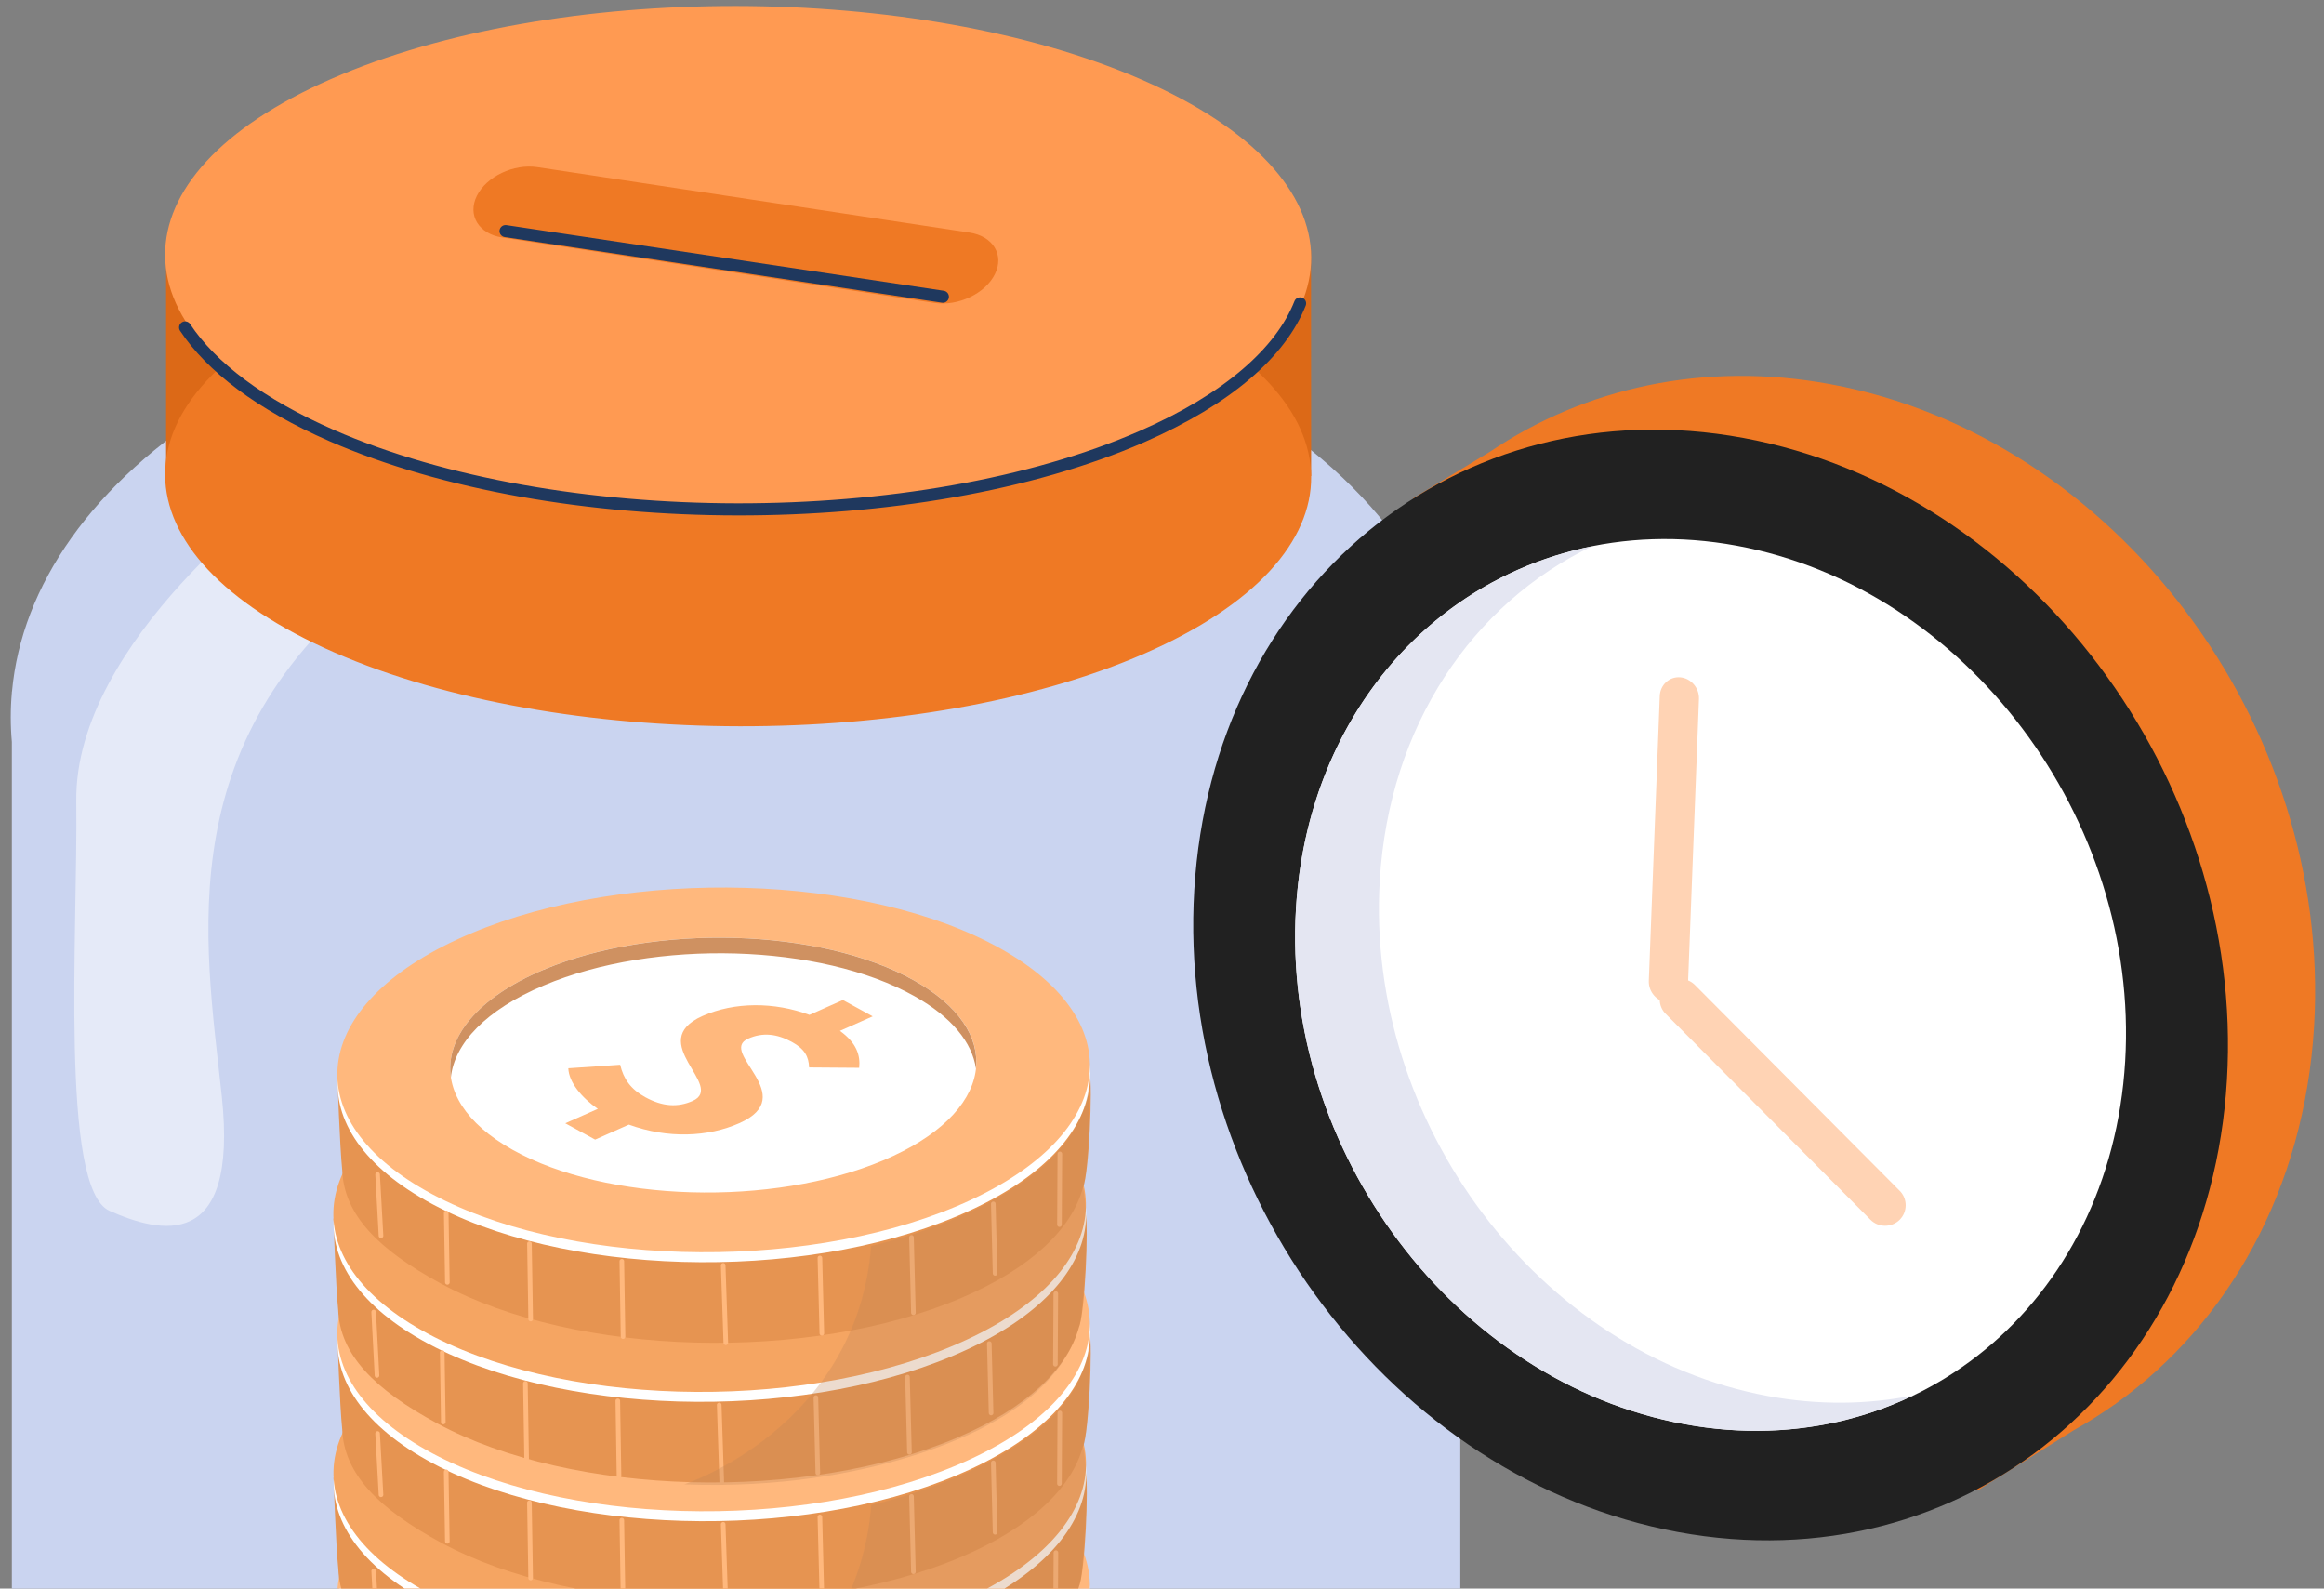 <svg width="199" height="136" viewBox="0 0 199 136" fill="none" xmlns="http://www.w3.org/2000/svg">
<rect x="0" y="0" width="199" height="136" fill="#808080" stroke="none"/>
<g id="Group">
<g id="image">
<g id="Group_2">
<path id="Vector" d="M20.248 36.391C20.127 36.676 19.815 36.862 19.513 36.818C19.179 36.763 18.987 36.451 19.08 36.111L26.684 8.139C26.772 7.799 27.117 7.574 27.452 7.624C27.786 7.679 27.978 7.991 27.885 8.326L20.281 36.297C20.27 36.33 20.264 36.358 20.248 36.385V36.391Z" fill="#6986D1"/>
</g>
<path id="Vector_2" d="M125.047 180.016L125.036 62.668H125.02C125.365 52.564 119.274 42.372 106.736 34.642C82.421 19.647 43.122 19.57 18.955 34.472C7.815 41.341 1.85 50.196 1.027 59.209H1.016V59.285C0.89 60.694 0.89 62.109 1.016 63.523V177.686C0.09 188.201 6.159 198.936 19.229 206.995C43.544 221.99 82.843 222.067 107.004 207.165C119.137 199.687 125.141 189.852 125.042 180.016H125.047Z" fill="#CAD4F0"/>
<path id="Vector_3" opacity="0.51" d="M24.568 41.747C24.568 41.747 6.355 54.806 6.531 68.595C6.673 79.768 5.1 101.769 9.381 103.661C13.663 105.558 20.423 107.29 18.992 93.864C17.561 80.431 14.261 62.865 33.565 48.627C44.755 40.376 33.422 35.014 24.563 41.741L24.568 41.747Z" fill="white"/>
<g id="Group_3">
<path id="Vector_4" d="M14.222 20.858V40.749H112.271L112.26 21.429L14.222 20.858Z" fill="#DC6917"/>
<path id="Vector_5" d="M98.012 55.947C78.911 64.291 47.841 64.247 28.62 55.853C9.398 47.46 9.299 33.89 28.4 25.546C47.501 17.202 78.571 17.245 97.793 25.639C117.014 34.033 117.113 47.602 98.012 55.947Z" fill="#EF7924"/>
<path id="Vector_6" d="M98.012 37.142C78.911 45.486 47.841 45.442 28.62 37.048C9.398 28.655 9.299 15.085 28.4 6.741C47.501 -1.603 78.571 -1.559 97.793 6.834C117.014 15.228 117.113 28.797 98.012 37.142Z" fill="#FF9A52"/>
</g>
<path id="Vector_7" d="M111.324 25.974C109.668 30.157 105.156 34.154 97.782 37.377C78.681 45.722 47.612 45.678 28.39 37.284C22.272 34.609 18.088 31.412 15.852 28.03" stroke="#1F385E" stroke-width="1.036" stroke-linecap="round" stroke-linejoin="round"/>
<path id="Vector_8" d="M80.018 25.935L43.005 20.332C40.988 20.025 40.006 18.419 40.834 16.763C41.657 15.107 43.987 14.005 46.004 14.307L83.017 19.91C85.034 20.217 86.016 21.823 85.188 23.479C84.365 25.135 82.035 26.237 80.018 25.935Z" fill="#EF7924"/>
<g id="Group_4">
<g id="Group_5">
<g id="Group_6">
<path id="Vector_9" d="M92.96 148.426C93.245 149.44 92.905 157.083 92.39 158.19C91.442 161.699 87.96 165.076 82.006 167.615C68.947 173.19 49.001 172.653 37.45 166.414C32.066 163.503 29.111 160.509 28.968 156.704C28.754 154.648 28.562 148.908 28.562 148.908C28.957 147.647 30.679 148.925 31.731 147.735C33.458 145.394 36.397 143.223 40.536 141.458C53.596 135.882 73.541 136.419 85.093 142.658C89.956 145.284 92.56 145.164 92.96 148.426Z" fill="#E69451"/>
<path id="Vector_10" d="M85.4 138.596C73.914 132.148 53.585 131.556 39.994 137.28C26.403 143.004 24.698 152.872 36.184 159.319C47.669 165.767 67.999 166.359 81.59 160.635C95.181 154.912 96.886 145.043 85.4 138.596Z" fill="white"/>
<path id="Vector_11" d="M85.382 137.746C73.897 131.298 53.567 130.706 39.976 136.43C26.385 142.154 24.68 152.022 36.166 158.47C47.652 164.917 67.981 165.509 81.572 159.786C95.163 154.062 96.868 144.193 85.382 137.746Z" fill="#F5A562"/>
</g>
<g id="Group_7">
<path id="Vector_12" d="M93.295 136.474C93.58 137.488 93.24 145.131 92.725 146.238C91.776 149.747 88.295 153.124 82.341 155.663C69.282 161.238 49.336 160.701 37.785 154.462C32.401 151.551 29.446 148.557 29.303 144.752C29.089 142.696 28.898 136.956 28.898 136.956C29.292 135.695 31.014 136.973 32.066 135.783C33.793 133.442 36.732 131.271 40.871 129.506C53.931 123.93 73.876 124.467 85.428 130.706C90.291 133.332 92.895 133.212 93.295 136.474Z" fill="#E69451"/>
<path id="Vector_13" d="M85.735 126.638C74.249 120.191 53.92 119.599 40.329 125.322C26.738 131.046 25.033 140.915 36.519 147.362C48.004 153.809 68.334 154.402 81.925 148.678C95.516 142.954 97.221 133.086 85.735 126.638Z" fill="white"/>
<path id="Vector_14" d="M85.713 125.788C74.227 119.341 53.898 118.749 40.306 124.473C26.715 130.196 25.01 140.065 36.496 146.512C47.982 152.96 68.311 153.552 81.902 147.828C95.493 142.104 97.198 132.236 85.713 125.788Z" fill="#FFB87D"/>
</g>
</g>
<g id="Group_8">
<g id="Group_9">
<path id="Vector_15" d="M92.96 126.046C93.245 127.06 92.905 134.703 92.39 135.811C91.442 139.319 87.96 142.697 82.006 145.235C68.947 150.811 49.001 150.273 37.45 144.034C32.066 141.123 29.111 138.13 28.968 134.325C28.754 132.269 28.562 126.529 28.562 126.529C28.957 125.268 30.679 126.545 31.731 125.355C33.458 123.014 36.397 120.843 40.536 119.078C53.596 113.502 73.541 114.039 85.093 120.279C89.956 122.905 92.56 122.784 92.96 126.046Z" fill="#E69451"/>
<path id="Vector_16" d="M85.4 116.216C73.914 109.768 53.585 109.176 39.994 114.9C26.403 120.624 24.698 130.492 36.184 136.94C47.669 143.387 67.999 143.979 81.59 138.256C95.181 132.532 96.886 122.663 85.4 116.216Z" fill="white"/>
<path id="Vector_17" d="M85.382 115.366C73.897 108.919 53.567 108.327 39.976 114.05C26.385 119.774 24.68 129.643 36.166 136.09C47.652 142.538 67.981 143.13 81.572 137.406C95.163 131.682 96.868 121.814 85.382 115.366Z" fill="#F5A562"/>
</g>
<path id="Vector_18" d="M90.417 132.921L90.384 138.968" stroke="#FFB87D" stroke-width="0.395" stroke-linecap="round" stroke-linejoin="round"/>
<path id="Vector_19" d="M32 134.5L32.291 139.928" stroke="#FFB87D" stroke-width="0.395" stroke-linecap="round" stroke-linejoin="round"/>
<g id="Group_10">
<path id="Vector_20" d="M93.295 114.089C93.58 115.103 93.24 122.746 92.725 123.853C91.776 127.362 88.295 130.739 82.341 133.278C69.282 138.853 49.336 138.316 37.785 132.077C32.401 129.166 29.446 126.172 29.303 122.367C29.089 120.311 28.898 114.571 28.898 114.571C29.292 113.31 31.014 114.588 32.066 113.398C33.793 111.057 36.732 108.886 40.871 107.12C53.931 101.545 73.876 102.082 85.428 108.321C90.291 110.947 92.895 110.827 93.295 114.089Z" fill="#E69451"/>
<path id="Vector_21" d="M85.735 104.259C74.249 97.811 53.92 97.219 40.329 102.943C26.738 108.666 25.033 118.535 36.519 124.982C48.004 131.43 68.334 132.022 81.925 126.298C95.516 120.575 97.221 110.706 85.735 104.259Z" fill="white"/>
<path id="Vector_22" d="M85.713 103.409C74.227 96.961 53.898 96.369 40.306 102.093C26.715 107.817 25.01 117.685 36.496 124.133C47.982 130.58 68.311 131.172 81.902 125.449C95.493 119.725 97.198 109.856 85.713 103.409Z" fill="#FFB87D"/>
</g>
<path id="Vector_23" d="M61.925 130.498L62.15 137.126" stroke="#FFB87D" stroke-width="0.395" stroke-linecap="round" stroke-linejoin="round"/>
<path id="Vector_24" d="M70.207 129.867L70.371 136.32" stroke="#FFB87D" stroke-width="0.395" stroke-linecap="round" stroke-linejoin="round"/>
<path id="Vector_25" d="M78.049 128.108L78.213 134.56" stroke="#FFB87D" stroke-width="0.395" stroke-linecap="round" stroke-linejoin="round"/>
<path id="Vector_26" d="M85.055 125.235L85.208 131.183" stroke="#FFB87D" stroke-width="0.395" stroke-linecap="round" stroke-linejoin="round"/>
<path id="Vector_27" d="M90.751 120.964L90.718 127.011" stroke="#FFB87D" stroke-width="0.395" stroke-linecap="round" stroke-linejoin="round"/>
<path id="Vector_28" d="M53.244 130.147L53.348 136.6" stroke="#FFB87D" stroke-width="0.395" stroke-linecap="round" stroke-linejoin="round"/>
<path id="Vector_29" d="M45.334 128.645L45.438 135.098" stroke="#FFB87D" stroke-width="0.395" stroke-linecap="round" stroke-linejoin="round"/>
<path id="Vector_30" d="M38.207 126.008L38.306 131.956" stroke="#FFB87D" stroke-width="0.395" stroke-linecap="round" stroke-linejoin="round"/>
<path id="Vector_31" d="M32.334 122.724L32.625 127.97" stroke="#FFB87D" stroke-width="0.395" stroke-linecap="round" stroke-linejoin="round"/>
<g id="Vector_32" style="mix-blend-mode:multiply" opacity="0.29">
<path d="M58.585 149.259C58.585 149.259 73.366 144.434 74.605 128.842C74.605 128.842 93.169 124.802 93.273 114.434C93.273 114.434 93.371 122.181 92.746 123.864C92.746 123.864 93.459 126.457 92.615 134.681C92.615 134.681 92.407 140.027 84.726 144.106C84.726 144.106 75.06 149.879 58.59 149.259H58.585Z" fill="#BF8456"/>
</g>
</g>
<g id="Group_11">
<g id="Group_12">
<path id="Vector_33" d="M92.951 103.875C93.237 104.889 92.897 112.532 92.381 113.639C91.433 117.148 87.951 120.525 81.997 123.064C68.938 128.639 48.992 128.102 37.441 121.863C32.057 118.952 29.102 115.958 28.959 112.153C28.746 110.098 28.554 104.357 28.554 104.357C28.948 103.096 30.67 104.374 31.723 103.184C33.45 100.843 36.388 98.672 40.528 96.907C53.587 91.331 73.532 91.868 85.084 98.107C89.947 100.733 92.551 100.613 92.951 103.875Z" fill="#E69451"/>
<path id="Vector_34" d="M85.391 94.039C73.905 87.592 53.576 87 39.985 92.724C26.394 98.447 24.689 108.316 36.175 114.763C47.661 121.211 67.99 121.803 81.581 116.079C95.172 110.355 96.877 100.487 85.391 94.039Z" fill="white"/>
<path id="Vector_35" d="M85.374 93.189C73.888 86.742 53.559 86.15 39.968 91.874C26.376 97.597 24.671 107.466 36.157 113.913C47.643 120.361 67.972 120.953 81.563 115.229C95.154 109.505 96.86 99.637 85.374 93.189Z" fill="#F5A562"/>
<path id="Vector_36" d="M77.934 95.898C69.903 91.391 55.692 90.98 46.191 94.977C36.69 98.979 35.494 105.876 43.526 110.383C51.558 114.889 65.769 115.3 75.27 111.304C84.771 107.301 85.966 100.404 77.934 95.898Z" fill="white"/>
</g>
<path id="Vector_37" d="M61.585 120.279L61.804 126.912" stroke="#FFB87D" stroke-width="0.395" stroke-linecap="round" stroke-linejoin="round"/>
<path id="Vector_38" d="M69.864 119.648L70.029 126.101" stroke="#FFB87D" stroke-width="0.395" stroke-linecap="round" stroke-linejoin="round"/>
<path id="Vector_39" d="M77.704 117.888L77.874 124.341" stroke="#FFB87D" stroke-width="0.395" stroke-linecap="round" stroke-linejoin="round"/>
<path id="Vector_40" d="M84.712 115.021L84.865 120.969" stroke="#FFB87D" stroke-width="0.395" stroke-linecap="round" stroke-linejoin="round"/>
<path id="Vector_41" d="M90.406 110.744L90.373 116.792" stroke="#FFB87D" stroke-width="0.395" stroke-linecap="round" stroke-linejoin="round"/>
<path id="Vector_42" d="M52.901 119.928L53.005 126.381" stroke="#FFB87D" stroke-width="0.395" stroke-linecap="round" stroke-linejoin="round"/>
<path id="Vector_43" d="M44.989 118.431L45.093 124.884" stroke="#FFB87D" stroke-width="0.395" stroke-linecap="round" stroke-linejoin="round"/>
<path id="Vector_44" d="M37.868 115.794L37.961 121.742" stroke="#FFB87D" stroke-width="0.395" stroke-linecap="round" stroke-linejoin="round"/>
<path id="Vector_45" d="M31.997 112.323L32.282 117.751" stroke="#FFB87D" stroke-width="0.395" stroke-linecap="round" stroke-linejoin="round"/>
<g id="Group_13">
<path id="Vector_46" d="M93.298 91.918C93.583 92.932 93.243 100.574 92.728 101.682C91.779 105.191 88.298 108.568 82.344 111.106C69.285 116.682 49.339 116.145 37.788 109.906C32.404 106.994 29.449 104.001 29.306 100.196C29.092 98.14 28.9 92.4 28.9 92.4C29.295 91.139 31.017 92.416 32.069 91.227C33.796 88.886 36.735 86.715 40.874 84.949C53.934 79.374 73.879 79.911 85.431 86.15C90.294 88.776 92.898 88.655 93.298 91.918Z" fill="#E69451"/>
<path id="Vector_47" d="M85.738 82.087C74.252 75.64 53.923 75.048 40.332 80.772C26.741 86.495 25.035 96.364 36.521 102.811C48.007 109.259 68.336 109.851 81.928 104.127C95.519 98.403 97.224 88.535 85.738 82.087Z" fill="white"/>
<path id="Vector_48" d="M85.716 81.232C74.23 74.785 53.9 74.192 40.309 79.916C26.718 85.64 25.013 95.508 36.499 101.956C47.985 108.403 68.314 108.996 81.905 103.272C95.496 97.548 97.201 87.68 85.716 81.232Z" fill="#FFB87D"/>
<path id="Vector_49" d="M78.281 83.941C70.249 79.434 56.039 79.023 46.537 83.019C37.036 87.022 35.841 93.919 43.873 98.425C51.905 102.932 66.115 103.343 75.617 99.346C85.118 95.344 86.313 88.447 78.281 83.941Z" fill="white"/>
<path id="Vector_50" d="M46.563 84.363C56.064 80.36 70.275 80.772 78.307 85.284C81.509 87.082 83.241 89.258 83.57 91.479C83.85 88.809 82.123 86.1 78.279 83.946C70.248 79.439 56.037 79.028 46.536 83.025C40.823 85.432 38.114 88.886 38.608 92.235C38.915 89.324 41.607 86.446 46.563 84.363Z" fill="#CF9161"/>
<path id="Vector_51" d="M51.19 94.933C49.831 93.995 48.707 92.663 48.663 91.457L53.104 91.155C53.389 92.362 53.997 93.244 55.258 93.935C56.733 94.741 58.033 94.818 59.31 94.253C62.172 92.981 55.16 89.198 60.16 86.978C62.885 85.766 66.306 85.766 69.31 86.885L72.172 85.612L74.727 87.011L71.92 88.255C73.356 89.291 73.68 90.349 73.57 91.418L69.283 91.386C69.25 90.459 68.904 89.801 67.797 89.198C66.531 88.507 65.319 88.365 64.069 88.918C61.426 90.092 68.608 93.803 63.301 96.161C60.631 97.345 57.177 97.493 53.849 96.281L50.96 97.564L48.405 96.166L51.185 94.933H51.19Z" fill="#FFB87D"/>
</g>
<path id="Vector_52" d="M61.925 108.327L62.15 114.955" stroke="#FFB87D" stroke-width="0.395" stroke-linecap="round" stroke-linejoin="round"/>
<path id="Vector_53" d="M70.208 107.696L70.373 114.144" stroke="#FFB87D" stroke-width="0.395" stroke-linecap="round" stroke-linejoin="round"/>
<path id="Vector_54" d="M78.049 105.936L78.213 112.384" stroke="#FFB87D" stroke-width="0.395" stroke-linecap="round" stroke-linejoin="round"/>
<path id="Vector_55" d="M85.055 103.063L85.208 109.012" stroke="#FFB87D" stroke-width="0.395" stroke-linecap="round" stroke-linejoin="round"/>
<path id="Vector_56" d="M90.753 98.787L90.72 104.84" stroke="#FFB87D" stroke-width="0.395" stroke-linecap="round" stroke-linejoin="round"/>
<path id="Vector_57" d="M53.246 107.976L53.35 114.429" stroke="#FFB87D" stroke-width="0.395" stroke-linecap="round" stroke-linejoin="round"/>
<path id="Vector_58" d="M45.336 106.474L45.44 112.926" stroke="#FFB87D" stroke-width="0.395" stroke-linecap="round" stroke-linejoin="round"/>
<path id="Vector_59" d="M38.209 103.836L38.308 109.785" stroke="#FFB87D" stroke-width="0.395" stroke-linecap="round" stroke-linejoin="round"/>
<path id="Vector_60" d="M32.334 100.552L32.625 105.794" stroke="#FFB87D" stroke-width="0.395" stroke-linecap="round" stroke-linejoin="round"/>
<g id="Vector_61" style="mix-blend-mode:multiply" opacity="0.29">
<path d="M58.575 127.082C58.575 127.082 73.356 122.258 74.595 106.665C74.595 106.665 93.159 102.625 93.263 92.257C93.263 92.257 93.362 100.004 92.737 101.687C92.737 101.687 93.45 104.281 92.605 112.504C92.605 112.504 92.397 117.85 84.716 121.929C84.716 121.929 75.05 127.702 58.581 127.082H58.575Z" fill="#BF8456"/>
</g>
</g>
</g>
<g id="Group_14">
<path id="Vector_62" d="M156.735 32.891C145.885 30.89 135.709 33.209 127.606 38.659L121.044 42.639L115.265 52.146C112.129 57.76 110.161 64.333 109.728 71.581C108.182 97.448 126.729 122.064 151.143 126.56C156.313 127.514 161.329 127.476 166.044 126.598L169.367 127.574L177.557 122.454C178.736 121.796 179.871 121.083 180.973 120.304L181.165 120.184V120.173C190.809 113.276 197.316 101.823 198.15 87.87C199.69 62.003 181.148 37.387 156.735 32.891Z" fill="#EF7924"/>
<path id="Vector_63" d="M190.687 92.47C189.146 118.336 168.099 135.655 143.68 131.16C119.261 126.659 100.719 102.048 102.265 76.181C103.811 50.315 124.853 32.995 149.272 37.491C173.691 41.992 192.233 66.603 190.687 92.47Z" fill="#212121"/>
<path id="Vector_64" d="M181.974 90.863C180.735 111.631 163.838 125.54 144.232 121.927C124.627 118.314 109.736 98.55 110.975 77.782C112.214 57.014 129.112 43.105 148.717 46.718C168.322 50.331 183.213 70.096 181.974 90.863Z" fill="white"/>
<path id="Vector_65" d="M151.404 119.52C131.799 115.907 116.908 96.143 118.147 75.375C118.937 62.113 126.119 51.663 136.311 46.773C122.434 49.563 111.941 61.581 110.97 77.776C109.731 98.544 124.622 118.309 144.227 121.922C151.316 123.227 158.049 122.24 163.816 119.466C159.902 120.255 155.719 120.315 151.404 119.52Z" fill="#E4E6F2"/>
<path id="Vector_66" d="M142.797 85.819C141.876 85.748 141.147 84.909 141.185 83.961L142.123 59.58C142.161 58.632 142.945 57.913 143.866 57.985C144.787 58.056 145.516 58.895 145.478 59.843L144.54 84.224C144.502 85.172 143.718 85.891 142.797 85.819Z" fill="#FFD3B4"/>
<path id="Vector_67" d="M142.638 84.312C143.328 83.632 144.452 83.637 145.132 84.323L162.671 101.949C163.356 102.634 163.345 103.753 162.66 104.432C161.969 105.112 160.845 105.107 160.165 104.422L142.627 86.795C141.941 86.11 141.952 84.992 142.638 84.312Z" fill="#FFD3B4"/>
</g>
<path id="Vector_68" d="M43.29 19.784L80.736 25.404" stroke="#1F385E" stroke-width="1.036" stroke-linecap="round" stroke-linejoin="round"/>
</g>
</g>
</svg>
